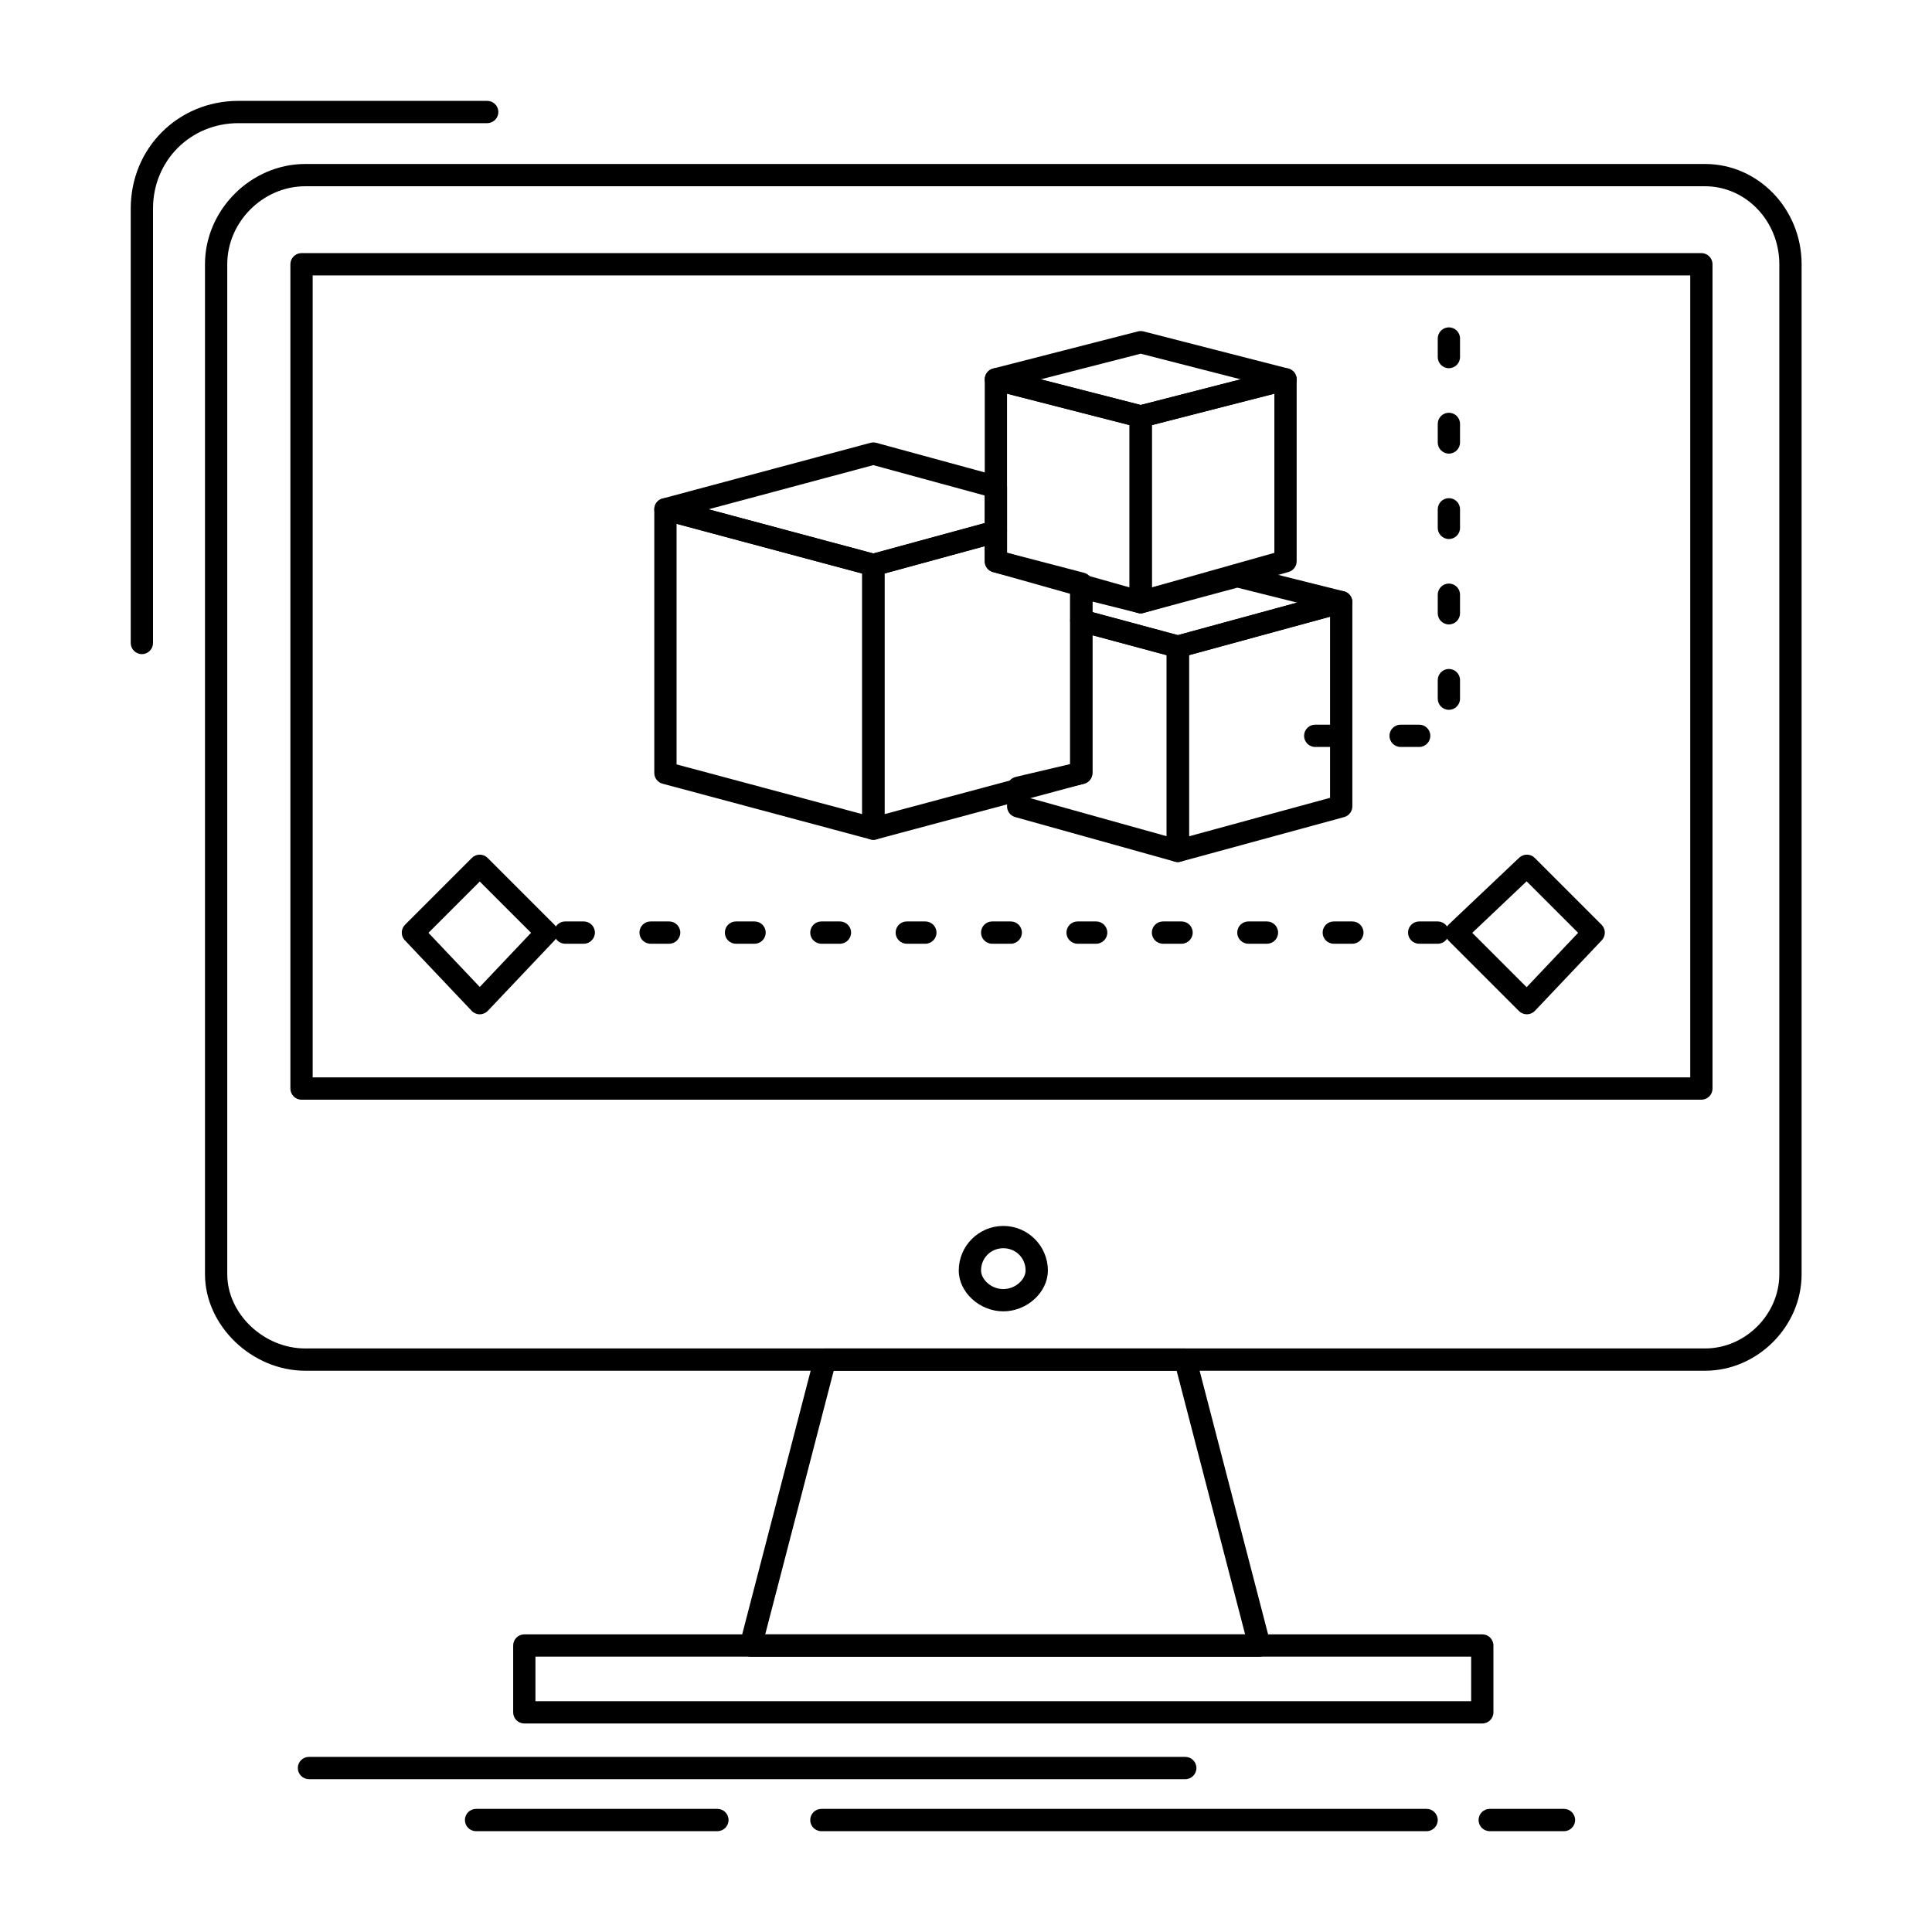 <?xml version="1.0" encoding="UTF-8"?>
<!-- Uploaded to: SVG Repo, www.svgrepo.com, Generator: SVG Repo Mixer Tools -->
<svg fill="#000000" width="800px" height="800px" version="1.1" viewBox="144 144 512 512" xmlns="http://www.w3.org/2000/svg">
 <g>
  <path d="m458.11 615.5h-232.23c-1.629 0-2.953-1.32-2.953-2.953 0-1.629 1.32-2.953 2.953-2.953h232.23c1.629 0 2.953 1.32 2.953 2.953-0.004 1.633-1.324 2.953-2.953 2.953z"/>
  <path d="m522.06 629.28h-160.39c-1.629 0-2.953-1.32-2.953-2.953 0-1.629 1.32-2.953 2.953-2.953h160.39c1.629 0 2.953 1.32 2.953 2.953 0 1.633-1.32 2.953-2.953 2.953z"/>
  <path d="m558.47 629.28h-19.68c-1.629 0-2.953-1.32-2.953-2.953 0-1.629 1.32-2.953 2.953-2.953h19.68c1.629 0 2.953 1.32 2.953 2.953 0 1.633-1.324 2.953-2.953 2.953z"/>
  <path d="m595.86 507.26h-370.97c-14.152 0-26.566-11.953-26.566-25.586v-267.65c0-14.402 12.168-26.566 26.566-26.566h370.97c14.109 0 25.586 11.918 25.586 26.566v267.65c0 13.871-11.715 25.586-25.586 25.586zm-370.97-313.9c-11.199 0-20.664 9.465-20.664 20.664v267.65c0 10.484 9.656 19.68 20.664 19.68h370.97c10.668 0 19.68-9.012 19.68-19.68v-267.65c0-11.395-8.828-20.664-19.68-20.664z"/>
  <path d="m594.88 435.43h-370.97c-1.629 0-2.953-1.32-2.953-2.953v-218.45c0-1.629 1.32-2.953 2.953-2.953h370.97c1.629 0 2.953 1.32 2.953 2.953v218.45c0 1.629-1.32 2.953-2.953 2.953zm-368.02-5.906h365.07v-212.54h-365.07z"/>
  <path d="m477.8 583.03h-0.02-134.81c-0.914 0-1.777-0.422-2.336-1.145-0.559-0.723-0.75-1.664-0.523-2.547l19.68-75.77c0.34-1.301 1.512-2.211 2.859-2.211h95.449c1.344 0 2.519 0.91 2.856 2.211l19.594 75.441c0.129 0.332 0.199 0.691 0.199 1.066 0.004 1.633-1.316 2.953-2.949 2.953zm-131.01-5.902h127.18l-18.145-69.863h-90.883z"/>
  <path d="m536.82 600.74h-253.87c-1.629 0-2.953-1.32-2.953-2.953v-17.711c0-1.629 1.32-2.953 2.953-2.953h253.87c1.629 0 2.953 1.32 2.953 2.953v17.711c0 1.629-1.324 2.953-2.953 2.953zm-250.92-5.906h247.97v-11.809h-247.97z"/>
  <path d="m409.89 491.52c-6.289 0-11.809-5.059-11.809-10.824 0-6.512 5.297-11.809 11.809-11.809s11.809 5.297 11.809 11.809c0 5.766-5.519 10.824-11.809 10.824zm0-16.727c-3.309 0-5.902 2.594-5.902 5.902 0 2.277 2.578 4.922 5.902 4.922s5.902-2.644 5.902-4.922c0.004-3.309-2.59-5.902-5.902-5.902z"/>
  <path d="m181.6 317.35c-1.629 0-2.953-1.32-2.953-2.953v-115.13c0-16 12.535-28.535 28.535-28.535h65.93c1.629 0 2.953 1.32 2.953 2.953 0 1.629-1.32 2.953-2.953 2.953h-65.93c-12.691 0-22.633 9.941-22.633 22.633v115.13c0.004 1.629-1.316 2.949-2.949 2.949z"/>
  <path d="m271.14 412.8c-0.812 0-1.586-0.332-2.144-0.922l-17.711-18.695c-1.102-1.16-1.074-2.988 0.055-4.117l17.711-17.711c1.152-1.152 3.023-1.152 4.176 0l17.711 17.711c1.129 1.129 1.156 2.957 0.055 4.117l-17.711 18.695c-0.555 0.586-1.332 0.922-2.141 0.922zm-13.594-21.594 13.594 14.348 13.594-14.348-13.594-13.594z"/>
  <path d="m548.63 412.8c-0.781 0-1.535-0.309-2.086-0.863l-18.695-18.695c-0.562-0.562-0.875-1.332-0.863-2.129s0.344-1.555 0.922-2.102l18.695-17.711c1.16-1.098 2.988-1.074 4.117 0.055l17.711 17.711c1.129 1.129 1.156 2.957 0.055 4.117l-17.711 18.695c-0.547 0.578-1.305 0.91-2.102 0.922h-0.043zm-14.465-21.59 14.406 14.406 13.648-14.41-13.648-13.648z"/>
  <path d="m525.02 394.1h-4.922c-1.629 0-2.953-1.32-2.953-2.953 0-1.629 1.32-2.953 2.953-2.953h4.922c1.629 0 2.953 1.32 2.953 2.953 0 1.629-1.32 2.953-2.953 2.953zm-22.633 0h-4.922c-1.629 0-2.953-1.32-2.953-2.953 0-1.629 1.32-2.953 2.953-2.953h4.922c1.629 0 2.953 1.32 2.953 2.953 0 1.629-1.32 2.953-2.953 2.953zm-22.633 0h-4.922c-1.629 0-2.953-1.32-2.953-2.953 0-1.629 1.32-2.953 2.953-2.953h4.922c1.629 0 2.953 1.32 2.953 2.953 0 1.629-1.32 2.953-2.953 2.953zm-22.629 0h-4.922c-1.629 0-2.953-1.32-2.953-2.953 0-1.629 1.32-2.953 2.953-2.953h4.922c1.629 0 2.953 1.32 2.953 2.953 0 1.629-1.324 2.953-2.953 2.953zm-22.633 0h-4.922c-1.629 0-2.953-1.32-2.953-2.953 0-1.629 1.32-2.953 2.953-2.953h4.922c1.629 0 2.953 1.32 2.953 2.953 0 1.629-1.32 2.953-2.953 2.953zm-22.633 0h-4.922c-1.629 0-2.953-1.32-2.953-2.953 0-1.629 1.32-2.953 2.953-2.953h4.922c1.629 0 2.953 1.32 2.953 2.953 0 1.629-1.324 2.953-2.953 2.953zm-22.633 0h-4.922c-1.629 0-2.953-1.32-2.953-2.953 0-1.629 1.32-2.953 2.953-2.953h4.922c1.629 0 2.953 1.32 2.953 2.953 0 1.629-1.32 2.953-2.953 2.953zm-22.633 0h-4.922c-1.629 0-2.953-1.32-2.953-2.953 0-1.629 1.32-2.953 2.953-2.953h4.922c1.629 0 2.953 1.32 2.953 2.953 0 1.629-1.32 2.953-2.953 2.953zm-22.629 0h-4.922c-1.629 0-2.953-1.32-2.953-2.953 0-1.629 1.32-2.953 2.953-2.953h4.922c1.629 0 2.953 1.32 2.953 2.953-0.004 1.629-1.324 2.953-2.953 2.953zm-22.633 0h-4.922c-1.629 0-2.953-1.32-2.953-2.953 0-1.629 1.32-2.953 2.953-2.953h4.922c1.629 0 2.953 1.32 2.953 2.953 0 1.629-1.324 2.953-2.953 2.953zm-22.633 0h-4.922c-1.629 0-2.953-1.32-2.953-2.953 0-1.629 1.32-2.953 2.953-2.953h4.922c1.629 0 2.953 1.32 2.953 2.953 0 1.629-1.324 2.953-2.953 2.953z"/>
  <path d="m375.45 366.55c-0.254 0-0.512-0.035-0.762-0.102l-55.105-14.762c-1.289-0.348-2.188-1.516-2.188-2.852v-69.863c0-0.918 0.426-1.781 1.156-2.344 0.727-0.559 1.672-0.746 2.562-0.508l55.105 14.762c1.289 0.348 2.188 1.516 2.188 2.852v69.863c0 0.918-0.426 1.781-1.156 2.344-0.527 0.398-1.16 0.609-1.801 0.609zm-52.152-19.977 49.199 13.18v-63.754l-49.199-13.18z"/>
  <path d="m375.45 366.55c-0.641 0-1.277-0.211-1.797-0.609-0.727-0.559-1.156-1.426-1.156-2.344v-69.863c0-1.332 0.891-2.496 2.176-2.848l32.473-8.855c0.887-0.238 1.836-0.055 2.566 0.5 0.73 0.559 1.16 1.426 1.16 2.348v5.59l20.426 5.328c1.301 0.34 2.207 1.512 2.207 2.856v50.184c0 1.336-0.898 2.504-2.188 2.852l-55.105 14.762c-0.25 0.07-0.508 0.102-0.762 0.102zm2.949-70.559v63.762l49.199-13.18v-45.637l-20.426-5.328c-1.301-0.34-2.207-1.512-2.207-2.856v-4.008z"/>
  <path d="m375.45 296.68c-0.258 0-0.512-0.035-0.762-0.102l-55.105-14.762c-1.289-0.348-2.188-1.516-2.188-2.852s0.898-2.504 2.188-2.852l55.105-14.762c0.504-0.133 1.039-0.133 1.539 0.004l32.473 8.855c1.285 0.352 2.176 1.516 2.176 2.848v11.809c0 1.332-0.891 2.496-2.176 2.848l-32.473 8.855c-0.258 0.074-0.516 0.109-0.777 0.109zm-43.695-17.711 43.688 11.703 29.527-8.055v-7.297l-29.527-8.055z"/>
  <path d="m446.3 306.52c-0.27 0-0.539-0.035-0.801-0.109l-38.375-10.824c-1.273-0.359-2.152-1.52-2.152-2.84v-48.215c0-0.914 0.422-1.773 1.141-2.332s1.66-0.754 2.543-0.527l38.375 9.84c1.305 0.336 2.219 1.512 2.219 2.859v49.199c0 0.926-0.434 1.797-1.172 2.356-0.516 0.391-1.145 0.594-1.777 0.594zm-35.426-16.012 32.473 9.16v-43.012l-32.473-8.324z"/>
  <path d="m446.3 306.52c-0.637 0-1.262-0.207-1.781-0.598-0.738-0.559-1.172-1.43-1.172-2.356v-49.199c0-1.348 0.914-2.523 2.219-2.859l38.375-9.84c0.883-0.23 1.824-0.031 2.543 0.527 0.719 0.559 1.141 1.418 1.141 2.332v48.215c0 1.32-0.879 2.484-2.152 2.84l-38.375 10.824c-0.258 0.078-0.531 0.113-0.797 0.113zm2.949-49.863v43.012l32.473-9.16v-42.176z"/>
  <path d="m446.3 257.32c-0.246 0-0.492-0.031-0.734-0.094l-38.375-9.84c-1.305-0.336-2.219-1.512-2.219-2.859s0.914-2.523 2.219-2.859l38.375-9.84c0.48-0.125 0.984-0.125 1.465 0l38.375 9.84c1.305 0.336 2.219 1.512 2.219 2.859s-0.914 2.523-2.219 2.859l-38.375 9.84c-0.238 0.062-0.484 0.094-0.73 0.094zm-26.492-12.793 26.492 6.793 26.492-6.793-26.492-6.793z"/>
  <path d="m456.14 372.45c-0.266 0-0.531-0.035-0.793-0.109l-42.312-11.809c-1.277-0.355-2.156-1.52-2.156-2.844v-4.922c0-1.371 0.941-2.559 2.277-2.875l14.453-3.402v-38.008c0-0.918 0.43-1.785 1.156-2.344 0.727-0.559 1.676-0.746 2.562-0.508l25.586 6.887c1.289 0.348 2.184 1.516 2.184 2.852v54.121c0 0.922-0.43 1.793-1.168 2.352-0.523 0.402-1.152 0.609-1.789 0.609zm-39.359-17 36.406 10.16v-47.969l-19.68-5.301v36.492c0 1.371-0.941 2.559-2.277 2.875l-14.453 3.402v0.34z"/>
  <path d="m456.14 372.45c-0.641 0-1.27-0.207-1.793-0.605-0.73-0.559-1.16-1.426-1.16-2.348v-54.121c0-1.332 0.891-2.5 2.176-2.848l43.297-11.809c0.887-0.242 1.836-0.055 2.566 0.5 0.73 0.559 1.16 1.426 1.16 2.348v54.121c0 1.332-0.891 2.5-2.176 2.848l-43.297 11.809c-0.254 0.07-0.516 0.105-0.773 0.105zm2.949-54.82v48l37.391-10.199v-48z"/>
  <path d="m456.14 318.33c-0.258 0-0.516-0.035-0.766-0.102l-25.586-6.887c-1.289-0.348-2.184-1.516-2.184-2.852v-8.855c0-0.91 0.418-1.766 1.133-2.328 0.719-0.559 1.652-0.754 2.531-0.539l15 3.75 24.844-6.688c0.484-0.129 0.996-0.137 1.484-0.016l27.551 6.887c1.305 0.324 2.223 1.488 2.234 2.832 0.016 1.344-0.879 2.527-2.176 2.879l-43.297 11.809c-0.246 0.074-0.508 0.109-0.77 0.109zm-22.633-12.102 22.629 6.094 31.625-8.625-15.848-3.961-24.844 6.688c-0.484 0.133-0.996 0.137-1.484 0.016l-12.074-3.019z"/>
  <path d="m334.12 629.28h-63.961c-1.629 0-2.953-1.32-2.953-2.953 0-1.629 1.32-2.953 2.953-2.953h63.961c1.629 0 2.953 1.32 2.953 2.953-0.004 1.633-1.324 2.953-2.953 2.953z"/>
  <path d="m520.1 341.95h-4.922c-1.629 0-2.953-1.32-2.953-2.953 0-1.629 1.32-2.953 2.953-2.953h4.922c1.629 0 2.953 1.32 2.953 2.953-0.004 1.629-1.324 2.953-2.953 2.953zm-22.633 0h-4.922c-1.629 0-2.953-1.32-2.953-2.953 0-1.629 1.32-2.953 2.953-2.953h4.922c1.629 0 2.953 1.32 2.953 2.953-0.004 1.629-1.324 2.953-2.953 2.953zm30.504-9.84c-1.629 0-2.953-1.32-2.953-2.953v-4.922c0-1.629 1.32-2.953 2.953-2.953 1.629 0 2.953 1.32 2.953 2.953v4.922c0 1.629-1.324 2.953-2.953 2.953zm0-22.633c-1.629 0-2.953-1.32-2.953-2.953v-4.922c0-1.629 1.32-2.953 2.953-2.953 1.629 0 2.953 1.32 2.953 2.953v4.922c0 1.633-1.324 2.953-2.953 2.953zm0-22.633c-1.629 0-2.953-1.32-2.953-2.953v-4.922c0-1.629 1.32-2.953 2.953-2.953 1.629 0 2.953 1.32 2.953 2.953v4.922c0 1.633-1.324 2.953-2.953 2.953zm0-22.633c-1.629 0-2.953-1.32-2.953-2.953v-4.922c0-1.629 1.32-2.953 2.953-2.953 1.629 0 2.953 1.32 2.953 2.953v4.922c0 1.633-1.324 2.953-2.953 2.953zm0-22.633c-1.629 0-2.953-1.32-2.953-2.953v-4.922c0-1.629 1.32-2.953 2.953-2.953 1.629 0 2.953 1.32 2.953 2.953v4.922c0 1.633-1.324 2.953-2.953 2.953z"/>
 </g>
</svg>